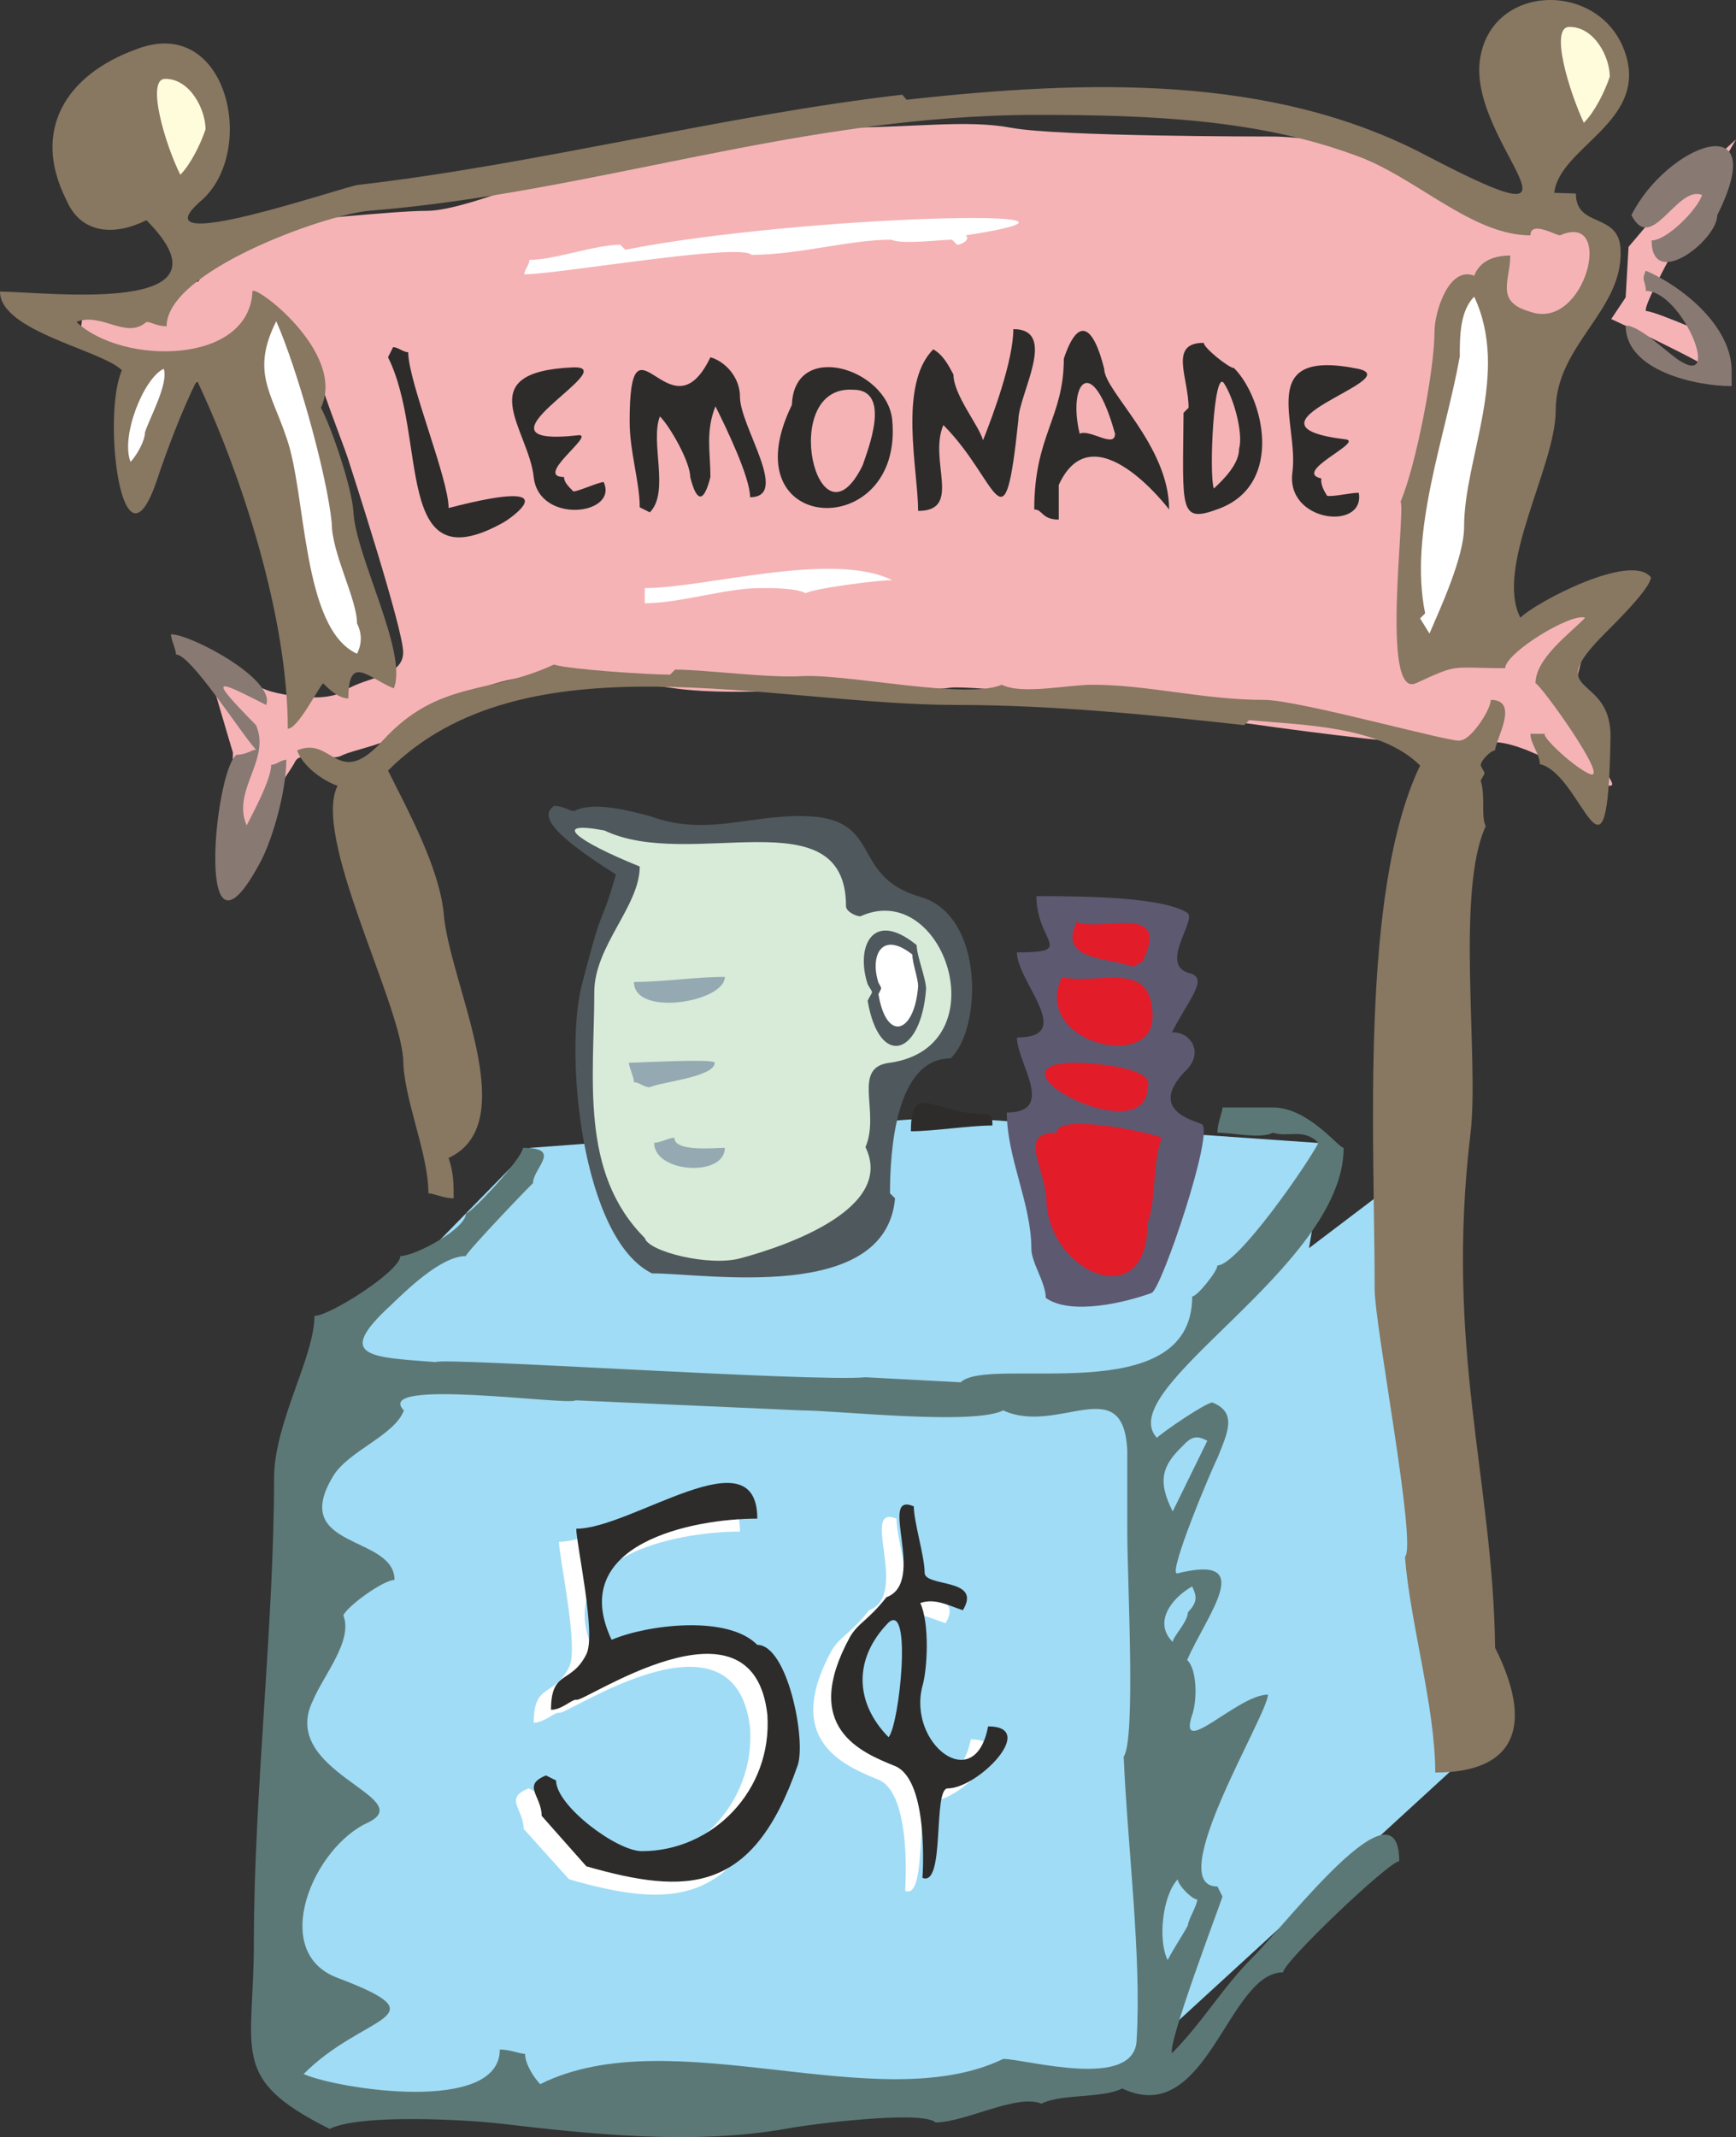 <svg xmlns="http://www.w3.org/2000/svg" width="231.072" height="284.418" viewBox="0 0 173.304 213.313"><rect x="0" y="0" width="173.304" height="213.313" fill="#333333" stroke="none"/><path d="m321.686 454.425-83.016-1.08 23.4-23.904 41.4-3.096 38.088 2.664-1.728 10.44 8.64-6.552 6.912 57.456-32.832 30.096z" style="fill:#a0dcf5" transform="translate(-209.15 -314.869)"/><path d="m371.438 344.553.288-5.04 3.6-4.248 7.128-6.48s-10.008 17.208-8.928 17.136c1.08.072 7.488 2.952 7.488 2.88 0 .072 1.8 5.04 0 3.6s-11.016-5.688-11.016-5.688zm-153.936 1.007 11.448-2.591s3.456-5.904 6.408-5.904c2.952 0 12.888-1.152 16.416-1.152 3.528 0 11.664-3.528 14.04-4.176 2.304-.576 5.832-3.528 11.088-3.528 5.256 0 5.328-.576 14.616-.576s13.968-.864 18.648 0 25.128.864 26.28.864c1.224 0 10.512.648 15.84 2.952 5.256 2.376 5.256 1.8 9.936 4.176 4.68 2.304 5.832 0 6.408 2.88.576 2.952-.864 5.904-1.44 7.056-.576 1.152-8.208.864-9.36.864-1.152 0-4.104-5.544-4.104-1.08 0 4.32-2.88 10.8-2.88 14.328 0 3.528-1.224 11.808-1.224 13.536 0 1.8-.864 1.8.936 3.528 1.728 1.8 2.88 2.088 5.832 1.8 2.88-.288 5.832-3.24 9.288-3.24 3.528 0 .936 6.192.936 7.344 0 1.224.288 1.8 1.44 5.904s3.24 5.04 1.152 4.68c-2.016-.288-9-5.256-11.952-4.104-2.952 1.224-32.184-3.24-35.136-3.816-2.88-.576-15.768-2.016-18.072-1.8-2.376.36-10.44.36-14.544.288-4.104.072-9.36.36-13.464-.288-4.104-.504-7.056-1.152-12.888-1.152s-12.888 4.464-14.04 5.616c-1.152 1.152-4.68 1.728-5.832 2.304-1.152.648-4.176-.576-4.68.648-.576 1.152-6.48 9.432-6.48 9.36 0 .072.288-10.224.288-10.296 0 .072-2.592-8.784-2.592-8.784s6.12 2.664 6.12 2.592c0 .072 5.328 1.512 7.632 0 2.304-1.44 5.832-1.368 5.832-3.816 0-2.304-4.968-17.64-5.544-19.44-.576-1.728-2.952-7.632-2.952-8.784 0-1.152-3.456-6.192-4.608-5.904-1.224.288-8.28 7.992-8.28 7.92 0 .072-5.184-3.744-5.184-3.816 0 .072-5.832-.576-5.832-.576z" style="fill:#f5b3b6" transform="translate(-209.15 -314.869)"/><path d="M312.11 439.52c0 1.369 1.44 3.385 1.44 4.897 2.52 1.8 8.064.432 10.584-.504 1.008-.504 6.336-16.272 4.968-16.848-.504-.288-5.544-1.296-1.584-5.328 1.944-1.872.36-3.96-1.368-3.816 1.512-3.096 3.744-5.4 1.8-5.904-3.24-.792.792-5.4-.288-6.048-2.448-1.512-9.576-1.656-15.048-1.656 0 4.608 4.032 5.616-1.944 5.616 0 2.952 5.976 8.496 0 8.496 0 2.52 3.96 7.488-1.008 7.488 0 4.536 2.448 9.072 2.448 13.608z" style="fill:#5d5971" transform="translate(-209.15 -314.869)"/><path d="M274.238 441.969c5.472 0 23.328 3.024 24.264-7.488l-.504-.504c0-4.032.504-13.464 6.048-13.464 3.096-2.88 3.456-14.256-3.024-16.128-7.272-2.088-3.456-8.064-11.952-8.064-5.544 0-9.576 2.016-15.048 0-2.016-.504-5.544-1.512-7.56-.504-.504 0-1.008-.504-2.016-.504-1.08.792-1.152 2.232 6.192 6.84-1.728 5.976-1.08 2.016-3.384 10.944-1.8 6.768-.072 25.416 6.984 28.872z" style="fill:#4f585c" transform="translate(-209.15 -314.869)"/><path d="M352.358 347.937c0 3.888-1.872 13.464-3.384 16.992.504 1.008-2.016 19.656 1.512 18.144 4.392-2.016 3.312-1.512 8.928-1.512 0-1.512 6.552-5.544 7.992-5.04-1.44 1.512-4.968 4.032-4.968 6.552.432 0 7.416 9.72 5.472 9.072-1.512-.576-4.896-3.744-4.536-4.032h-1.44c0 1.008.936 2.016.936 3.024 4.32 1.008 6.768 14.616 7.056-2.592.144-6.696-7.056-3.96-.504-10.512.864-.864 4.536-4.464 4.536-5.544-2.016-2.52-11.52 2.52-13.032 4.032-2.592-5.04 3.528-15.12 3.528-20.664 0-6.552 6.696-9.936 6.48-15.984-.072-3.888-4.464-2.16-4.464-5.688l-2.16-.072c.504-4.536 9.288-7.056 7.128-13.824-2.304-7.344-13.392-7.272-14.544.504-1.224 8.424 13.32 19.368-5.4 9.576-15.336-8.064-33.696-7.56-51.84-5.544l-.432-.504c-17.568 2.016-36.72 6.984-54.288 9-1.008 0-22.68 7.56-15.624 1.512 5.544-4.968 2.52-18.576-6.552-15.048-6.984 2.52-10.512 8.064-6.984 15.048 1.512 3.528 4.968 3.528 7.992 2.016 9.576 9.648-10.08 7.128-14.616 7.128 0 3.96 10.152 5.832 12.168 7.848-2.016 4.536 0 21.168 3.456 11.088 1.008-3.024 2.52-7.056 4.032-10.08 4.536 9.576 9.072 23.688 9.072 34.776 1.008 0 3.024-4.032 3.528-4.536.504.504 1.512 1.512 2.52 1.512 0-4.536 2.016-2.016 4.536-1.008 1.44-3.528-3.816-13.176-4.032-17.64-.144-2.376-2.16-8.352-3.24-10.368 2.592-5.544-6.84-12.528-6.84-11.592-.36 7.344-13.032 7.344-17.568 3.024 2.52-1.008 4.968 1.8 6.984 0 .504 0 1.008.432 2.016.432 0-5.472 15.624-11.088 20.16-11.52 22.608-1.8 42.984-9.576 66.816-9.576 11.592 0 22.104.504 31.68 4.032 5.976 2.088 11.592 7.992 17.496 7.992 0-1.512 2.52 0 2.952 0 5.544-2.448 2.52 9.576-2.952 7.632-3.6-1.008-2.016-3.096-2.016-5.616-1.584 0-3.024.504-3.6 2.016-2.52-1.008-3.96 3.6-3.96 5.544z" style="fill:#887761" transform="translate(-209.15 -314.869)"/><path d="M229.67 327.777c-.504 1.512-1.512 3.528-2.52 4.536-1.512-3.024-3.456-9.576-1.512-9.576 2.52 0 4.032 3.096 4.032 5.04zm140.184-5.257c-.504 1.513-1.512 3.529-2.592 4.609-1.44-3.096-3.456-9.576-1.44-9.576 2.52 0 4.032 3.024 4.032 4.968z" style="fill:#fffcdc" transform="translate(-209.15 -314.869)"/><path d="M253.934 365.577c0-2.952-4.032-12.6-4.032-15.552-.504 0-1.008-.504-1.512-.504l-.504 1.008c4.032 8.064.432 22.68 11.52 16.488.216-.072 7.272-4.752-5.472-1.44z" style="fill:#2d2c2b" transform="translate(-209.15 -314.869)"/><path d="M266.966 358.305c-12.096 1.368 4.608-6.912-.576-6.768-10.44.432-4.464 6.192-3.96 10.944.504 4.752 8.496 3.816 6.984.504-.504 0-2.52.936-3.024.936-.504-.504-.936-.936-.936-1.44-3.024 0 3.024-4.176 1.512-4.176zm76.608.432c-12.096-1.44 6.192-5.976 1.152-7.056-10.296-2.088-5.904 5.328-6.552 10.296-.72 5.04 7.272 5.904 6.624 2.088-.504-.072-2.664.432-3.168.288-.36-.576-.648-1.152-.576-1.728-2.88-.648 4.032-3.528 2.52-3.888zm-60.552-4.248c0-1.944-1.44-3.528-2.952-3.96-4.032 8.424-8.064-5.616-8.064 6.408 0 3.024 1.008 6.048 1.008 8.568l1.008.504c2.016-2.016 0-7.056 1.008-9.576 1.008 1.008 3.024 4.536 3.024 6.048.648 2.592 1.368 2.592 2.016 0 0-2.52-.504-4.536.504-7.056 1.008 2.016 3.456 7.056 3.456 9.072 4.032 0-1.008-7.056-1.008-10.008z" style="fill:#2d2c2b" transform="translate(-209.15 -314.869)"/><path d="M288.206 355.28c-6.408 13.105 11.232 13.825 10.008 1.44-.576-5.111-9.792-7.92-10.008-1.44zm16.128-3.023c-.504-.936-1.008-1.944-2.016-2.52-3.528 3.528-1.512 12.096-1.512 16.128 4.464 0 1.008-5.04 2.52-8.568 5.544 5.544 6.048 13.104 7.488-.504 0-2.52 4.032-9.072-.504-9.072 0 3.096-2.016 8.568-3.024 11.088-.432-1.512-2.952-4.536-2.952-6.552zm10.512 11.016c3.456-7.56 11.016 2.448 11.016 2.448 0-6.408-6.48-11.808-6.48-14.04-1.08-4.32-2.592-5.328-4.032-1.008 0 5.904-2.952 7.632-2.952 15.048.864 0 .72 1.008 2.448 1.008zm17.496-11.664c-.504 0-3.024-2.016-3.024-2.52-3.528 0-1.512 3.456-1.512 6.48l-.504.504c-.072 9.72-.504 11.088 3.528 9.576 6.552-2.448 4.464-11.088 1.512-14.04z" style="fill:#2d2c2b" transform="translate(-209.15 -314.869)"/><path d="M354.878 350.457c0-1.944 0-4.536 1.44-5.976 3.6 7.704-1.008 16.128-1.008 22.968 0 3.024-2.376 8.136-3.456 10.656l-.936-1.512.504-.504c-1.656-8.064 2.016-17.568 3.456-25.632zm-49.32-12.097c18.648-2.88-16.632-2.015-33.984 1.44l-.504-.503c-2.52 0-6.552 1.512-9.072 1.512 0 .504-.504 1.008-.504 1.44 3.312 0 21.528-3.168 22.68-1.944 4.752 0 9.72-1.512 13.968-1.512 1.008.504 4.968 0 6.048 0l.504.504c.432 0 1.368-.504.864-.936zm-20.52 35.209c1.512 0 3.528 0 4.536.504 1.008-.504 7.2-1.296 8.64-1.296-5.976-2.952-18.648.792-24.696.792v1.512c3.528 0 8.064-1.512 11.52-1.512zm-40.248 3.528c.504 1.008.504 2.016 0 3.024-5.544-2.52-5.04-16.056-7.056-21.6-1.512-4.536-3.528-6.552-1.008-11.592 2.016 4.536 5.04 15.12 5.544 20.16 0 3.024 2.52 7.56 2.52 10.008z" style="fill:#fff" transform="translate(-209.15 -314.869)"/><path d="M382.022 351.897c0-4.536-5.04-8.496-8.568-10.008-.504 1.008 0 1.008 0 2.016 3.528 0 7.56 9.504 3.528 7.056-1.008-.504-4.032-3.6-5.544-3.6 0 4.536 7.056 6.048 10.584 6.048zm-1.44-15.552c5.544-11.088-5.04-7.056-8.568 0 2.016 3.96 4.536-3.024 7.056-2.016-.504 1.512-3.528 4.536-5.04 4.536 0 5.04 6.552 0 6.552-2.52zM234.71 387.249c-4.968-5.04-3.96-4.536 1.008-2.016 1.008-2.52-7.488-7.056-9.504-7.056 0 .504.504 1.512.504 2.016 1.512 0 6.552 7.992 7.992 9.504-.432 0-.936.504-1.944.504-2.232 1.584-4.248 23.256 2.448 10.584 1.224-2.376 2.52-7.056 2.52-10.08-.504 0-1.008.504-1.512.504 0 1.512-1.944 5.04-2.448 6.048-1.512-3.528 2.448-6.552.936-10.008z" style="fill:#887973" transform="translate(-209.15 -314.869)"/><path d="M223.622 358.017c0 .936-.936 2.448-1.44 2.952-1.008-2.52 1.296-8.352 3.312-9.288.504 1.44-1.368 4.824-1.872 6.336z" style="fill:#fff" transform="translate(-209.15 -314.869)"/><path d="M293.606 405.32c0 .505.936 1.009 1.44 1.009 8.352-3.816 13.968 13.032 2.952 14.616-3.888.432-.936 4.896-2.448 8.424 2.952 6.048-7.632 9.792-12.456 11.088-3.096.864-9.216-.648-9.576-2.016-6.552-6.552-5.04-16.056-5.04-24.552 0-4.608 4.536-8.568 4.536-12.528-6.408-2.592-8.928-4.608-3.528-3.6 8.568 4.104 24.12-3.528 24.12 7.56z" style="fill:#d7ebd8" transform="translate(-209.15 -314.869)"/><path d="M281.51 412.377c-3.024 0-5.976.504-9.072.504 0 3.528 9.072 2.016 9.072-.504zm-1.008 8.568c0-.432-7.56 0-8.568 0 0 .432.504 1.44.504 1.944.504 0 1.008.504 1.584.504.936-.504 6.48-1.008 6.48-2.448zm1.008 8.495c-1.008 0-5.04.433-5.04-1.007-.504 0-1.44.504-2.016.504 0 3.024 7.056 3.456 7.056.504z" style="fill:#95a9b2" transform="translate(-209.15 -314.869)"/><path d="M301.598 413.6c0-1.08-.936-3.311-.936-4.391-4.392-3.6-6.12.144-4.896 3.888.576 1.08.576.504 0 1.656 1.152 6.768 5.328 5.544 5.832-1.152z" style="fill:#4f585c" transform="translate(-209.15 -314.869)"/><path d="M300.806 413.313c0-.792-.576-2.304-.576-3.168-3.096-2.448-4.248.144-3.384 2.808.36.72.36.36 0 1.152.792 4.824 3.6 3.96 3.96-.792z" style="fill:#fff" transform="translate(-209.15 -314.869)"/><path d="m323.198 410.865-1.008.504c-2.016-.936-7.56-.504-5.544-4.464 2.52 1.008 9.504-2.016 6.552 3.96zm1.008 5.544c0 5.4-12.024 2.52-9.072-3.96l1.512.144c3.96 0 7.56-1.224 7.56 3.816zm-.504 6.984c0 6.552-17.136-2.448-7.056-2.448 1.512 0 7.992.504 7.056 2.448zm0 13.607c0 9.073-9.576 5.04-10.08-2.015 0-3.528-3.024-7.056 1.008-7.056 0-2.016 9.504 0 10.512.504-1.008 2.52-.504 6.048-1.44 8.568z" style="fill:#e31c2a" transform="translate(-209.15 -314.869)"/><path d="M307.502 426.057c-5.184 0-7.416-3.384-7.416 1.728 2.232 0 5.904-.576 8.136-.576 0-.576 0-1.152-.72-1.152z" style="fill:#2d2c2b" transform="translate(-209.15 -314.869)"/><path d="M262.358 432.969c0-1.512 3.024-3.528-1.008-3.528 0 1.008-5.184 6.552-5.688 6.552 0 1.512-5.04 4.248-6.552 4.248 0 1.512-7.056 5.976-8.568 5.976 0 4.104-4.032 10.656-4.032 16.2 0 14.544-2.016 31.68-2.016 46.296 0 11.088-2.52 13.608 7.56 18.648 3.024-1.512 13.608-.936 17.28-.504 9.072 1.08 19.152 2.088 28.224.504 2.592-.504 13.68-1.872 14.976-.648 3.024 0 8.064-2.88 10.584-1.872 2.016-1.008 6.048-.504 8.064-1.512 8.496 4.032 10.512-11.592 16.056-11.592 0-1.008 10.584-11.088 11.592-11.088 0-8.568-11.088 6.048-14.616 9.576-3.024 3.024-5.04 6.552-8.064 9.576-.432-1.008 4.536-14.112 5.04-15.624l-.504-1.008c-5.544 0 5.04-17.136 5.04-19.152-3.024 0-9.072 6.552-7.56 2.016.504-1.44.504-4.536-.504-5.472 2.016-4.608 7.056-10.656-1.008-8.64-.936 0 3.528-10.584 4.032-11.52 1.008-2.52 2.016-4.536-.504-5.544-.648 0-4.968 2.952-5.544 3.528-4.536-4.968 18.648-16.992 18.648-28.944-.504 0-3.528-4.032-7.056-4.032h-5.04c0 .504-.504 1.512-.504 2.52 1.656 0 4.248.648 5.544 0 1.512.504 3.024-.504 4.536 1.008-1.008 2.016-8.064 12.24-10.08 12.24 0 .576-2.016 3.096-2.52 3.096 0 11.52-20.304 5.832-23.112 8.568l-9.504-.504c-4.968.504-42.48-2.016-42.912-1.512-6.552-.504-10.08-.504-4.536-5.616 1.512-1.44 5.04-4.968 7.56-4.968 0-.36 6.624-7.272 6.696-7.272z" style="fill:#5c7876" transform="translate(-209.15 -314.869)"/><path d="M358.406 479.337c-.216-16.848-5.04-29.808-2.448-51.408.864-7.344-1.512-24.048 1.512-30.6-.504-1.008 0-3.024-.504-4.536.504-1.008.504-.504 0-1.512 0-.504 1.008-1.512 1.44-1.512 0-1.008 2.52-5.04-.432-5.04 0 1.008-2.016 4.032-3.024 4.032 0 .504-16.056-4.032-19.584-4.032-6.048 0-11.592-1.512-17.136-1.512-2.52 0-7.056 1.008-9.072 0-3.528 1.512-15.336-1.08-19.872-.864-3.456.216-9.72-.648-12.744-.648l-.504.504c-2.016 0-10.008-.504-11.592-1.008-6.48 3.024-11.52 1.512-17.064 7.56-4.536 5.04-5.04-.504-8.568 1.008.504 1.512 2.52 3.024 4.032 3.528-2.52 5.04 6.048 21.168 6.552 27.216 0 3.96 2.52 9.432 2.52 13.464.504 0 1.512.504 2.52.504 0-1.512 0-2.52-.504-4.032 7.56-3.528 0-17.496-.504-24.552-.504-4.536-3.528-10.08-5.544-14.112 13.608-13.608 38.232-6.552 56.736-6.552 9.576 0 19.656 1.008 28.728 2.016l.504-.504c5.04.504 13.032.504 17.064 4.536-6.048 12.6-4.536 37.656-4.536 52.272 0 3.672 4.248 25.56 3.024 26.712.504 6.552 3.024 14.976 3.024 21.528 7.92 0 9.936-4.536 5.976-12.456z" style="fill:#887761" transform="translate(-209.15 -314.869)"/><path d="M327.734 475.809c0 .936-1.512 2.448-1.512 2.952-2.016-2.016 0-4.464 1.944-5.544.504 1.08.504 1.584-.432 2.592zm-.504-16.632c.936-1.008 1.44-1.008 2.448-.504l-3.456 7.056c-1.584-3.096-1.008-4.608 1.008-6.552zm.504 47.88c-.504.936-1.512 2.448-2.016 3.456-1.008-2.016-.504-6.48 1.008-8.064 0 .576 1.44 2.016 1.944 2.016 0 .576-.936 2.088-.936 2.592zm-6.048-39.312c0 4.896.864 20.736-.36 22.464.36 8.568 1.8 20.088 1.296 28.152 0 5.256-11.088 2.016-13.32 2.016-12.528 6.048-33.12-4.032-46.224 2.52-.504-.504-1.512-1.944-1.512-3.024-.504 0-1.512-.432-2.52-.432 0 6.48-16.128 3.96-19.584 2.448 5.976-6.048 14.04-5.544 3.456-9.576-6.984-2.52-2.52-13.104 3.024-15.552 5.04-2.52-9.072-5.04-5.544-12.168 1.008-2.448 4.032-5.976 3.024-8.496.504-1.008 4.032-3.528 5.112-3.528 0-4.536-10.584-3.024-6.12-10.368 1.512-2.52 6.12-4.032 7.056-6.552-3.24-3.312 16.56-.432 17.136-1.008l22.608 1.008c3.528 0 17.064 1.512 20.088 0 5.472 2.52 12.024-4.032 12.384 4.032z" style="fill:#a0dcf5" transform="translate(-209.15 -314.869)"/><path d="M295.262 361.329c-4.464 9.072-8.496-8.064-.936-7.56 3.888 0 1.44 6.048.936 7.56zm25.2-3.169c0 1.513-2.52-.503-3.528 0-1.224-5.04 1.224-8.28 3.528 0zm12.384 1.513c0 1.512-1.512 3.024-2.52 3.96-.504-1.44 0-12.024 1.008-10.512 1.008 1.512 1.944 5.04 1.512 6.552z" style="fill:#f5b3b6" transform="translate(-209.15 -314.869)"/><path d="M299.654 473.073c0-1.512-1.008-5.04-1.008-6.624-3.744-1.512 1.368 7.632-2.736 9.144-1.8 2.304-2.88 2.592-3.744 4.032-4.896 9 1.224 11.448 4.68 12.888 3.384 1.368 2.664 11.088 2.664 11.088 2.232.936 1.008-8.928 2.52-8.928 3.024 0 9-6.192 4.032-6.192-1.368 6.984-8.064 1.728-6.552-4.032.504-1.728.72-6.264-.288-8.28 1.512-.504 2.808.216 4.32.72 2.016-3.312-3.96-2.232-3.888-3.816zm-16.632 7.272c-3.024-3.024-11.016-2.016-14.544-.504-4.536-9.576 8.064-12.096 14.544-12.096 0-8.568-12.528 1.008-18.072 1.008 0 1.512 2.016 10.584 1.008 12.528-1.512 3.024-3.528 1.512-3.528 5.544 1.008 0 2.016-1.008 2.52-1.008.504.504 17.568-11.52 19.08 1.512.504 7.56-5.544 13.608-12.528 13.608-2.52 0-8.568-4.536-8.568-7.056l-1.008-.504c-2.52 1.008-.504 2.016-.504 4.032l4.536 5.04c10.08 2.88 16.632 2.808 21.024-10.08.936-2.592-.936-12.024-3.96-12.024z" style="fill:#fff" transform="translate(-209.15 -314.869)"/><path d="M296.126 489.56c-3.456-3.527-3.456-7.92 0-11.447 2.304-2.088 1.152 10.224 0 11.448z" style="fill:#fff" transform="translate(-209.15 -314.869)"/><path d="M301.454 471.777c0-1.512-1.08-5.04-1.08-6.552-3.672-1.584 1.368 7.56-2.736 9.072-1.8 2.304-2.88 2.592-3.672 4.032-4.896 9 1.152 11.448 4.536 12.816 3.456 1.44 2.736 11.16 2.736 11.16 2.304.936 1.008-8.928 2.52-8.928 3.024 0 9.072-6.192 4.032-6.192-1.296 6.984-8.064 1.728-6.552-4.032.504-1.728.72-6.264-.216-8.28 1.44-.504 2.736.216 4.248.72 2.016-3.312-3.96-2.232-3.816-3.816zm-16.704 7.272c-2.952-3.024-11.016-2.016-14.544-.504-4.536-9.576 8.064-12.096 14.544-12.096 0-8.568-12.528 1.008-18.072 1.008 0 1.512 2.016 10.584 1.008 12.528-1.512 3.024-3.528 1.512-3.528 5.544 1.08 0 2.016-1.008 2.52-1.008.504.504 17.64-11.52 19.08 1.512.504 7.56-5.472 13.608-12.528 13.608-2.52 0-8.568-4.536-8.568-7.056l-1.008-.504c-2.448 1.008-.432 2.016-.432 4.032l4.464 5.04c10.08 2.88 16.632 2.808 21.096-10.08.864-2.52-1.008-12.024-4.032-12.024z" style="fill:#2d2c2b" transform="translate(-209.15 -314.869)"/><path d="M297.854 488.265c-3.456-3.528-3.456-7.92 0-11.448 2.376-2.088 1.08 10.224 0 11.448z" style="fill:#a0dcf5" transform="translate(-209.15 -314.869)"/></svg>
